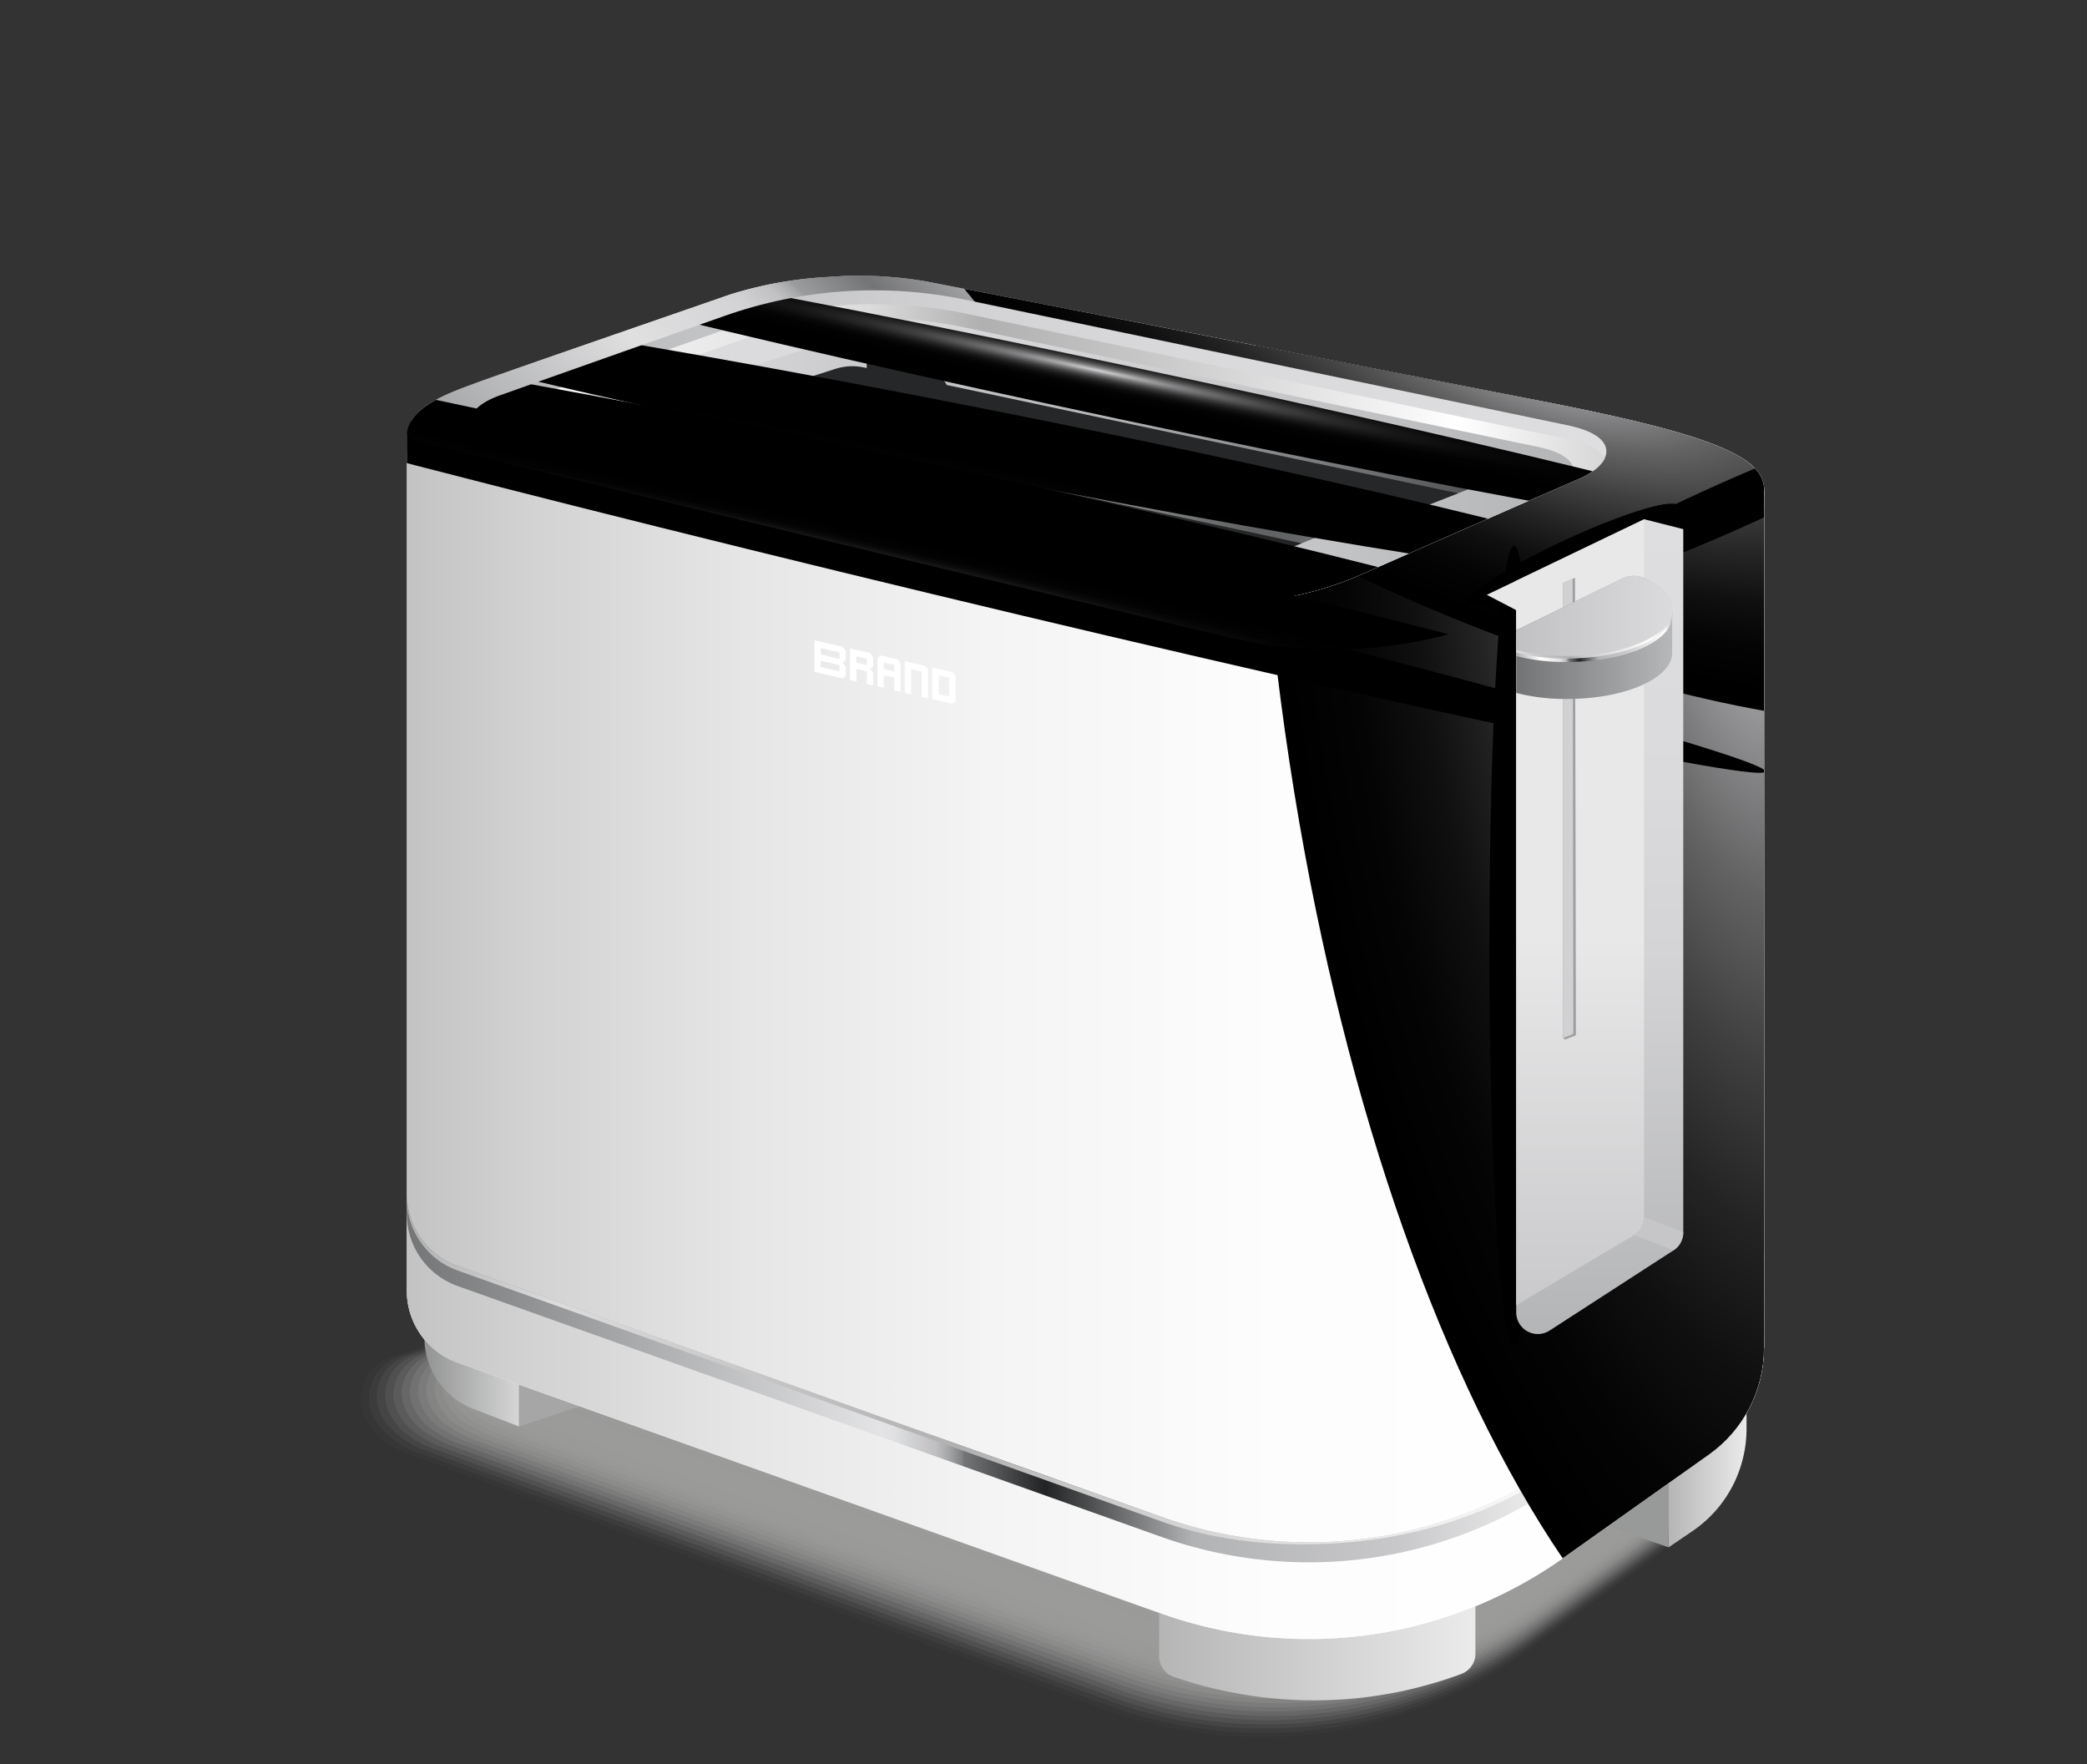<svg xmlns="http://www.w3.org/2000/svg" xmlns:xlink="http://www.w3.org/1999/xlink" viewBox="0 0 458.21 387.32"><rect x="0" y="0" width="458.21" height="387.32" fill="#333333" stroke="none"/><defs><style>.cls-1{fill:none;}.cls-2{fill:#e5e5e7;}.cls-3{isolation:isolate;}.cls-4{mix-blend-mode:multiply;}.cls-10,.cls-11,.cls-12,.cls-13,.cls-14,.cls-15,.cls-16,.cls-17,.cls-18,.cls-19,.cls-20,.cls-21,.cls-22,.cls-23,.cls-24,.cls-25,.cls-26,.cls-27,.cls-28,.cls-29,.cls-5,.cls-6,.cls-7,.cls-8,.cls-9{fill:#9b9b9a;}.cls-5{opacity:0;}.cls-6{opacity:0.03;}.cls-7{opacity:0.06;}.cls-8{opacity:0.1;}.cls-9{opacity:0.13;}.cls-10{opacity:0.16;}.cls-11{opacity:0.19;}.cls-12{opacity:0.22;}.cls-13{opacity:0.25;}.cls-14{opacity:0.29;}.cls-15{opacity:0.32;}.cls-16{opacity:0.35;}.cls-17{opacity:0.38;}.cls-18{opacity:0.41;}.cls-19{opacity:0.44;}.cls-20{opacity:0.48;}.cls-21{opacity:0.51;}.cls-22{opacity:0.54;}.cls-23{opacity:0.57;}.cls-24{opacity:0.6;}.cls-25{opacity:0.63;}.cls-26{opacity:0.67;}.cls-27{opacity:0.7;}.cls-28{opacity:0.73;}.cls-29{opacity:0.76;}.cls-30{fill:url(#_ÂÁ_Ï_ÌÌ_È_ËÂÌÚ_152);}.cls-31{fill:url(#_ÂÁ_Ï_ÌÌ_È_ËÂÌÚ_152-2);}.cls-32{fill:#989999;}.cls-33{fill:url(#_ÂÁ_Ï_ÌÌ_È_ËÂÌÚ_670);}.cls-34{fill:#a6a6a7;}.cls-35{fill:url(#_ÂÁ_Ï_ÌÌ_È_ËÂÌÚ_52);}.cls-36{fill:url(#_ÂÁ_Ï_ÌÌ_È_ËÂÌÚ_52-2);}.cls-37{fill:url(#_ÂÁ_Ï_ÌÌ_È_ËÂÌÚ_97);}.cls-38{fill:#fff;}.cls-39{fill:url(#_ÂÁ_Ï_ÌÌ_È_ËÂÌÚ_49);}.cls-40{fill:url(#_ÂÁ_Ï_ÌÌ_È_ËÂÌÚ_13);}.cls-41{fill:url(#_ÂÁ_Ï_ÌÌ_È_ËÂÌÚ_42);}.cls-42,.cls-45,.cls-50,.cls-74,.cls-75,.cls-76,.cls-78{mix-blend-mode:screen;}.cls-42{fill:url(#_ÂÁ_Ï_ÌÌ_È_ËÂÌÚ_42-2);}.cls-43{opacity:0.5;fill:url(#_ÂÁ_Ï_ÌÌ_È_ËÂÌÚ_47);}.cls-44{clip-path:url(#clip-path);}.cls-46{fill:url(#_ÂÁ_Ï_ÌÌ_È_ËÂÌÚ_4);}.cls-47{fill:url(#_ÂÁ_Ï_ÌÌ_È_ËÂÌÚ_4-2);}.cls-48{fill:url(#_ÂÁ_Ï_ÌÌ_È_ËÂÌÚ_4-3);}.cls-49{fill:url(#_ÂÁ_Ï_ÌÌ_È_ËÂÌÚ_31);}.cls-50{fill:url(#_ÂÁ_Ï_ÌÌ_È_ËÂÌÚ_4-4);}.cls-51{fill:url(#_ÂÁ_Ï_ÌÌ_È_ËÂÌÚ_4-5);}.cls-52{clip-path:url(#clip-path-2);}.cls-53{fill:url(#_ÂÁ_Ï_ÌÌ_È_ËÂÌÚ_39);}.cls-54{fill:#c6c6c8;}.cls-55{fill:url(#_ÂÁ_Ï_ÌÌ_È_ËÂÌÚ_46);}.cls-56{clip-path:url(#clip-path-3);}.cls-57{fill:#9e9fa0;}.cls-58{fill:#d1d1d3;}.cls-59{fill:url(#_ÂÁ_Ï_ÌÌ_È_ËÂÌÚ_43);}.cls-60{fill:url(#_ÂÁ_Ï_ÌÌ_È_ËÂÌÚ_42-3);}.cls-61{fill:url(#_ÂÁ_Ï_ÌÌ_È_ËÂÌÚ_13-2);}.cls-62{fill:url(#_ÂÁ_Ï_ÌÌ_È_ËÂÌÚ_40);}.cls-63{clip-path:url(#clip-path-4);}.cls-64{fill:url(#_ÂÁ_Ï_ÌÌ_È_ËÂÌÚ_39-2);}.cls-65{fill:url(#_ÂÁ_Ï_ÌÌ_È_ËÂÌÚ_146);}.cls-66{fill:url(#_ÂÁ_Ï_ÌÌ_È_ËÂÌÚ_37);}.cls-67{clip-path:url(#clip-path-5);}.cls-68{fill:url(#_ÂÁ_Ï_ÌÌ_È_ËÂÌÚ_36);}.cls-69{fill:#262728;}.cls-70{opacity:0.83;}.cls-71{clip-path:url(#clip-path-6);}.cls-72{fill:url(#_ÂÁ_Ï_ÌÌ_È_ËÂÌÚ_35);}.cls-73{fill:url(#_ÂÁ_Ï_ÌÌ_È_ËÂÌÚ_32);}.cls-74{fill:url(#_ÂÁ_Ï_ÌÌ_È_ËÂÌÚ_31-2);}.cls-75{fill:url(#_ÂÁ_Ï_ÌÌ_È_ËÂÌÚ_31-3);}.cls-76{fill:url(#_ÂÁ_Ï_ÌÌ_È_ËÂÌÚ_31-4);}.cls-77{clip-path:url(#clip-path-8);}.cls-78{fill:url(#_ÂÁ_Ï_ÌÌ_È_ËÂÌÚ_31-5);}.cls-79{clip-path:url(#clip-path-9);}.cls-80{fill:url(#_ÂÁ_Ï_ÌÌ_È_ËÂÌÚ_124);}.cls-81{clip-path:url(#clip-path-10);}</style><linearGradient id="_&#xC2;&#xC1;_&#xCF;_&#xCC;&#xCC;_&#xC8;_&#xCB;&#xC2;&#xCC;&#xDA;_152" x1="254.49" y1="319.21" x2="323.96" y2="319.21" gradientUnits="userSpaceOnUse"><stop offset="0" stop-color="#b5b5b5"></stop><stop offset="0.98" stop-color="#eaeaea"></stop></linearGradient><linearGradient id="_&#xC2;&#xC1;_&#xCF;_&#xCC;&#xCC;_&#xC8;_&#xCB;&#xC2;&#xCC;&#xDA;_152-2" x1="366.34" y1="302.42" x2="383.46" y2="302.42" xlink:href="#_&#xC2;&#xC1;_&#xCF;_&#xCC;&#xCC;_&#xC8;_&#xCB;&#xC2;&#xCC;&#xDA;_152"></linearGradient><linearGradient id="_&#xC2;&#xC1;_&#xCF;_&#xCC;&#xCC;_&#xC8;_&#xCB;&#xC2;&#xCC;&#xDA;_670" x1="93.18" y1="277.73" x2="113.94" y2="277.73" gradientUnits="userSpaceOnUse"><stop offset="0" stop-color="#929393"></stop><stop offset="1" stop-color="#d6d6d6"></stop></linearGradient><linearGradient id="_&#xC2;&#xC1;_&#xCF;_&#xCC;&#xCC;_&#xC8;_&#xCB;&#xC2;&#xCC;&#xDA;_52" x1="89.32" y1="227.45" x2="387.32" y2="227.45" gradientUnits="userSpaceOnUse"><stop offset="0" stop-color="#c9c9cb"></stop><stop offset="0.04" stop-color="#d2d2d4"></stop><stop offset="0.07" stop-color="#f1f1f2"></stop><stop offset="0.09" stop-color="#e2e2e4"></stop><stop offset="0.09" stop-color="#ebebec"></stop><stop offset="0.14" stop-color="#e7e7e8"></stop><stop offset="0.38" stop-color="#d7d7d9"></stop><stop offset="0.56" stop-color="#d1d1d3"></stop><stop offset="0.62" stop-color="#e6e6e7"></stop><stop offset="0.62" stop-color="#e8e8e9"></stop><stop offset="0.65" stop-color="#e2e2e4"></stop><stop offset="0.69" stop-color="#ececee"></stop><stop offset="0.74" stop-color="#f3f3f4"></stop><stop offset="0.74" stop-color="#f0f0f2"></stop><stop offset="0.78" stop-color="#e0e0e2"></stop><stop offset="0.8" stop-color="#dadadc"></stop><stop offset="0.81" stop-color="#dedee0"></stop><stop offset="0.83" stop-color="#eaeaec"></stop><stop offset="0.85" stop-color="#f1f1f2"></stop><stop offset="0.93" stop-color="#f3f3f4"></stop><stop offset="0.98" stop-color="#f1f1f2"></stop><stop offset="0.98" stop-color="#e1e1e3"></stop><stop offset="0.99" stop-color="#d6d6d7"></stop><stop offset="0.99" stop-color="#cfcfd1"></stop><stop offset="1" stop-color="#cdcdcf"></stop></linearGradient><linearGradient id="_&#xC2;&#xC1;_&#xCF;_&#xCC;&#xCC;_&#xC8;_&#xCB;&#xC2;&#xCC;&#xDA;_52-2" x1="89.32" y1="310.99" x2="387.32" y2="310.99" xlink:href="#_&#xC2;&#xC1;_&#xCF;_&#xCC;&#xCC;_&#xC8;_&#xCB;&#xC2;&#xCC;&#xDA;_52"></linearGradient><linearGradient id="_&#xC2;&#xC1;_&#xCF;_&#xCC;&#xCC;_&#xC8;_&#xCB;&#xC2;&#xCC;&#xDA;_97" x1="89.32" y1="227.45" x2="387.32" y2="227.45" gradientUnits="userSpaceOnUse"><stop offset="0" stop-color="#c2c3c2"></stop><stop offset="0.09" stop-color="#d2d2d2"></stop><stop offset="0.25" stop-color="#e6e6e6"></stop><stop offset="0.43" stop-color="#f4f4f4"></stop><stop offset="0.64" stop-color="#fcfdfc"></stop><stop offset="1" stop-color="#fff"></stop></linearGradient><linearGradient id="_&#xC2;&#xC1;_&#xCF;_&#xCC;&#xCC;_&#xC8;_&#xCB;&#xC2;&#xCC;&#xDA;_49" x1="89.32" y1="302.58" x2="387.32" y2="302.58" gradientUnits="userSpaceOnUse"><stop offset="0" stop-color="#737577"></stop><stop offset="0.35" stop-color="#e4e4e6"></stop><stop offset="0.36" stop-color="#e0e0e2"></stop><stop offset="0.37" stop-color="#d3d4d6"></stop><stop offset="0.39" stop-color="#bfbfc1"></stop><stop offset="0.4" stop-color="#a1a3a5"></stop><stop offset="0.41" stop-color="#7c7e80"></stop><stop offset="0.41" stop-color="#737577"></stop><stop offset="0.47" stop-color="#222324"></stop><stop offset="0.58" stop-color="#b2b3b4"></stop><stop offset="0.73" stop-color="#c8c8ca"></stop><stop offset="0.89" stop-color="#fff"></stop><stop offset="0.91" stop-color="#fbfbfb"></stop><stop offset="0.93" stop-color="#eee"></stop><stop offset="0.95" stop-color="#d9d9da"></stop><stop offset="0.97" stop-color="#bbbcbd"></stop><stop offset="0.97" stop-color="#b6b7b8"></stop></linearGradient><linearGradient id="_&#xC2;&#xC1;_&#xCF;_&#xCC;&#xCC;_&#xC8;_&#xCB;&#xC2;&#xCC;&#xDA;_13" x1="89.32" y1="300.6" x2="387.32" y2="300.6" gradientUnits="userSpaceOnUse"><stop offset="0" stop-color="#b0b0b0"></stop><stop offset="0.11" stop-color="#dcdcdc"></stop><stop offset="0.41" stop-color="#b0b0b0"></stop><stop offset="0.49" stop-color="#c8c8c8"></stop><stop offset="0.87" stop-color="#fff"></stop><stop offset="1" stop-color="#d6d6d6"></stop></linearGradient><linearGradient id="_&#xC2;&#xC1;_&#xCF;_&#xCC;&#xCC;_&#xC8;_&#xCB;&#xC2;&#xCC;&#xDA;_42" x1="89.32" y1="103.71" x2="387.32" y2="103.71" gradientUnits="userSpaceOnUse"><stop offset="0" stop-color="#737577"></stop><stop offset="0.25" stop-color="#fff"></stop><stop offset="0.35" stop-color="#e4e4e6"></stop><stop offset="0.36" stop-color="#e0e0e2"></stop><stop offset="0.37" stop-color="#d3d4d6"></stop><stop offset="0.39" stop-color="#bfbfc1"></stop><stop offset="0.4" stop-color="#a1a3a5"></stop><stop offset="0.41" stop-color="#7c7e80"></stop><stop offset="0.41" stop-color="#737577"></stop><stop offset="0.47" stop-color="#222324"></stop><stop offset="0.58" stop-color="#b2b3b4"></stop><stop offset="0.73" stop-color="#c8c8ca"></stop><stop offset="0.95" stop-color="#fff"></stop><stop offset="0.96" stop-color="#fbfbfb"></stop><stop offset="0.97" stop-color="#eee"></stop><stop offset="0.98" stop-color="#d9d9da"></stop><stop offset="1" stop-color="#bbbcbd"></stop><stop offset="1" stop-color="#b6b7b8"></stop></linearGradient><linearGradient id="_&#xC2;&#xC1;_&#xCF;_&#xCC;&#xCC;_&#xC8;_&#xCB;&#xC2;&#xCC;&#xDA;_42-2" x1="166.02" y1="173.17" x2="310.83" y2="28.36" xlink:href="#_&#xC2;&#xC1;_&#xCF;_&#xCC;&#xCC;_&#xC8;_&#xCB;&#xC2;&#xCC;&#xDA;_42"></linearGradient><linearGradient id="_&#xC2;&#xC1;_&#xCF;_&#xCC;&#xCC;_&#xC8;_&#xCB;&#xC2;&#xCC;&#xDA;_47" x1="166.33" y1="172.25" x2="310.53" y2="28.06" gradientUnits="userSpaceOnUse"><stop offset="0" stop-color="#bebec0"></stop><stop offset="1" stop-color="#cfcfd1"></stop></linearGradient><clipPath id="clip-path"><path class="cls-1" d="M338,88C301.67,80.92,223.23,65.61,203,61.73a87.44,87.44,0,0,0-21.31-.91A86.92,86.92,0,0,0,160.2,64.7c-11.49,4-49.26,17-55.4,19.28-5.08,1.9-14.78,5-15.48,11.07l0,0h0V283.39a16.75,16.75,0,0,0,11.13,15.77l154.47,55.07a96.53,96.53,0,0,0,88.26-12.17l32-22.7a28.74,28.74,0,0,0,12.11-23.42V107.53C387.32,100.29,375.74,95.33,338,88Z"></path></clipPath><radialGradient id="_&#xC2;&#xC1;_&#xCF;_&#xCC;&#xCC;_&#xC8;_&#xCB;&#xC2;&#xCC;&#xDA;_4" cx="1394.78" cy="1599.92" r="61.14" gradientTransform="matrix(0.52, 4.33, -1.7, 0.42, 2379.85, -6597.05)" gradientUnits="userSpaceOnUse"><stop offset="0" stop-color="#d3d3d5"></stop><stop offset="0.04" stop-color="#c2c2c4"></stop><stop offset="0.18" stop-color="#8f8f91"></stop><stop offset="0.31" stop-color="#636364"></stop><stop offset="0.45" stop-color="#404040"></stop><stop offset="0.59" stop-color="#242424"></stop><stop offset="0.72" stop-color="#101010"></stop><stop offset="0.86" stop-color="#040404"></stop><stop offset="1"></stop></radialGradient><radialGradient id="_&#xC2;&#xC1;_&#xCF;_&#xCC;&#xCC;_&#xC8;_&#xCB;&#xC2;&#xCC;&#xDA;_4-2" cx="916.31" cy="565.67" r="61.14" gradientTransform="matrix(2.32, 0.9, -0.25, 0.97, -1648.68, -1299.16)" xlink:href="#_&#xC2;&#xC1;_&#xCF;_&#xCC;&#xCC;_&#xC8;_&#xCB;&#xC2;&#xCC;&#xDA;_4"></radialGradient><radialGradient id="_&#xC2;&#xC1;_&#xCF;_&#xCC;&#xCC;_&#xC8;_&#xCB;&#xC2;&#xCC;&#xDA;_4-3" cx="973.29" cy="-3266.2" r="61.15" gradientTransform="matrix(3.23, 0.79, -0.1, 0.07, -3262.92, -427.82)" xlink:href="#_&#xC2;&#xC1;_&#xCF;_&#xCC;&#xCC;_&#xC8;_&#xCB;&#xC2;&#xCC;&#xDA;_4"></radialGradient><radialGradient id="_&#xC2;&#xC1;_&#xCF;_&#xCC;&#xCC;_&#xC8;_&#xCB;&#xC2;&#xCC;&#xDA;_31" cx="106.26" cy="-15327.67" r="61.14" gradientTransform="matrix(0.7, -0.31, 0.04, 0.08, 852.42, 1375.1)" gradientUnits="userSpaceOnUse"><stop offset="0" stop-color="#d3d3d5"></stop><stop offset="0" stop-color="#d0d0d2"></stop><stop offset="0.06" stop-color="#a5a5a6"></stop><stop offset="0.12" stop-color="#7e7e80"></stop><stop offset="0.19" stop-color="#5c5c5d"></stop><stop offset="0.26" stop-color="#3f3f40"></stop><stop offset="0.34" stop-color="#282828"></stop><stop offset="0.43" stop-color="#161616"></stop><stop offset="0.54" stop-color="#090909"></stop><stop offset="0.68" stop-color="#020202"></stop><stop offset="1"></stop></radialGradient><radialGradient id="_&#xC2;&#xC1;_&#xCF;_&#xCC;&#xCC;_&#xC8;_&#xCB;&#xC2;&#xCC;&#xDA;_4-4" cx="-90824.24" cy="-1548.82" r="298.02" gradientTransform="translate(1976.28 663.74) scale(0.02 0.29)" xlink:href="#_&#xC2;&#xC1;_&#xCF;_&#xCC;&#xCC;_&#xC8;_&#xCB;&#xC2;&#xCC;&#xDA;_4"></radialGradient><radialGradient id="_&#xC2;&#xC1;_&#xCF;_&#xCC;&#xCC;_&#xC8;_&#xCB;&#xC2;&#xCC;&#xDA;_4-5" cx="-1222.88" cy="-23406.02" r="61.16" gradientTransform="matrix(0.38, -0.17, 0.02, 0.05, 1390.75, 1167.12)" xlink:href="#_&#xC2;&#xC1;_&#xCF;_&#xCC;&#xCC;_&#xC8;_&#xCB;&#xC2;&#xCC;&#xDA;_4"></radialGradient><clipPath id="clip-path-2"><path class="cls-1" d="M326.43,130.59l6.46,3.36V288.12a4.75,4.75,0,0,0,7.33,4l27.19-17.6a4.73,4.73,0,0,0,2.16-4V116.17L361,114Z"></path></clipPath><linearGradient id="_&#xC2;&#xC1;_&#xCF;_&#xCC;&#xCC;_&#xC8;_&#xCB;&#xC2;&#xCC;&#xDA;_39" x1="351.2" y1="292.87" x2="351.2" y2="114.01" gradientUnits="userSpaceOnUse"><stop offset="0" stop-color="#b4b5b6"></stop><stop offset="0.47" stop-color="#d4d4d6"></stop><stop offset="0.67" stop-color="#dadadc"></stop><stop offset="1" stop-color="#dedee0"></stop></linearGradient><linearGradient id="_&#xC2;&#xC1;_&#xCF;_&#xCC;&#xCC;_&#xC8;_&#xCB;&#xC2;&#xCC;&#xDA;_46" x1="343.69" y1="287.94" x2="343.69" y2="114.01" gradientUnits="userSpaceOnUse"><stop offset="0" stop-color="#c9c9cb"></stop><stop offset="0.47" stop-color="#e8e8e9"></stop></linearGradient><clipPath id="clip-path-3"><path class="cls-1" d="M345.63,227.45l-1.78.69a.51.51,0,0,1-.68-.48V128l2.63-1.14L346,227a.52.52,0,0,1-.33.48Z"></path></clipPath><linearGradient id="_&#xC2;&#xC1;_&#xCF;_&#xCC;&#xCC;_&#xC8;_&#xCB;&#xC2;&#xCC;&#xDA;_43" x1="328.7" y1="139.94" x2="367.2" y2="139.94" gradientUnits="userSpaceOnUse"><stop offset="0" stop-color="#696b6c"></stop><stop offset="0.99" stop-color="#b6b7b8"></stop></linearGradient><linearGradient id="_&#xC2;&#xC1;_&#xCF;_&#xCC;&#xCC;_&#xC8;_&#xCB;&#xC2;&#xCC;&#xDA;_42-3" x1="328.7" y1="136.55" x2="367.2" y2="136.55" xlink:href="#_&#xC2;&#xC1;_&#xCF;_&#xCC;&#xCC;_&#xC8;_&#xCB;&#xC2;&#xCC;&#xDA;_42"></linearGradient><linearGradient id="_&#xC2;&#xC1;_&#xCF;_&#xCC;&#xCC;_&#xC8;_&#xCB;&#xC2;&#xCC;&#xDA;_13-2" x1="328.7" y1="135.78" x2="367.2" y2="135.78" xlink:href="#_&#xC2;&#xC1;_&#xCF;_&#xCC;&#xCC;_&#xC8;_&#xCB;&#xC2;&#xCC;&#xDA;_13"></linearGradient><linearGradient id="_&#xC2;&#xC1;_&#xCF;_&#xCC;&#xCC;_&#xC8;_&#xCB;&#xC2;&#xCC;&#xDA;_40" x1="328.7" y1="135.24" x2="367.2" y2="135.24" gradientUnits="userSpaceOnUse"><stop offset="0" stop-color="#bebec0"></stop><stop offset="1" stop-color="#dbdbdd"></stop></linearGradient><clipPath id="clip-path-4"><path class="cls-1" d="M212,65.81a98.57,98.57,0,0,0-53,3.58S117.53,84,109.59,86.86c-8.24,3-8.58,8.23.57,10.18s144.3,33.65,144.3,33.65a72.52,72.52,0,0,0,44.34-4.54s39.66-17.49,47.79-21c4.17-1.81,6.4-4.23,6.07-6.49s-3-4.15-8.55-5.31Z"></path></clipPath><linearGradient id="_&#xC2;&#xC1;_&#xCF;_&#xCC;&#xCC;_&#xC8;_&#xCB;&#xC2;&#xCC;&#xDA;_39-2" x1="103.35" y1="98.01" x2="352.7" y2="98.01" xlink:href="#_&#xC2;&#xC1;_&#xCF;_&#xCC;&#xCC;_&#xC8;_&#xCB;&#xC2;&#xCC;&#xDA;_39"></linearGradient><linearGradient id="_&#xC2;&#xC1;_&#xCF;_&#xCC;&#xCC;_&#xC8;_&#xCB;&#xC2;&#xCC;&#xDA;_146" x1="103.35" y1="101.04" x2="352.7" y2="101.04" gradientUnits="userSpaceOnUse"><stop offset="0" stop-color="#fff"></stop><stop offset="0.35" stop-color="#dcdcdc"></stop><stop offset="0.45" stop-color="#b0b0b0"></stop><stop offset="0.6" stop-color="#c8c8c8"></stop><stop offset="0.87" stop-color="#fff"></stop><stop offset="1" stop-color="#d6d6d6"></stop></linearGradient><linearGradient id="_&#xC2;&#xC1;_&#xCF;_&#xCC;&#xCC;_&#xC8;_&#xCB;&#xC2;&#xCC;&#xDA;_37" x1="107.98" y1="102.57" x2="345.59" y2="102.57" gradientUnits="userSpaceOnUse"><stop offset="0" stop-color="#dedee0"></stop><stop offset="0.33" stop-color="#dadadc"></stop><stop offset="0.53" stop-color="#d4d4d6"></stop><stop offset="1" stop-color="#b4b5b6"></stop></linearGradient><clipPath id="clip-path-5"><path class="cls-1" d="M302.48,112.46,233.19,97.17,165.77,82.3a1,1,0,0,1-.81-1,1.24,1.24,0,0,1,.89-1.12l8.86-2.85,8.9-2.87a12.93,12.93,0,0,1,3.17-.59,12.3,12.3,0,0,1,3.15.23l67.62,14.27L327.07,103a1.21,1.21,0,0,1,1,1.2,1.54,1.54,0,0,1-1,1.38l-7.68,3-7.64,3a16.17,16.17,0,0,1-4.64,1.1A15.13,15.13,0,0,1,302.48,112.46Z"></path></clipPath><linearGradient id="_&#xC2;&#xC1;_&#xCF;_&#xCC;&#xCC;_&#xC8;_&#xCB;&#xC2;&#xCC;&#xDA;_36" x1="164.96" y1="93.31" x2="328.08" y2="93.31" gradientUnits="userSpaceOnUse"><stop offset="0" stop-color="#d4d4d6"></stop><stop offset="0.48" stop-color="#b4b5b6"></stop><stop offset="1" stop-color="#4b4d4e"></stop></linearGradient><clipPath id="clip-path-6"><path class="cls-2" d="M268.53,123.32,200.35,108,134,93.15a1,1,0,0,1-.8-1,1.19,1.19,0,0,1,.86-1.11l8.7-2.8,8.74-2.81a13,13,0,0,1,3.12-.58,12.29,12.29,0,0,1,3.09.24l66.54,14.29L292.64,114a1.18,1.18,0,0,1,1,1.18,1.49,1.49,0,0,1-1,1.37l-7.53,3-7.5,3a16.2,16.2,0,0,1-4.55,1.07A14.92,14.92,0,0,1,268.53,123.32Z"></path></clipPath><linearGradient id="_&#xC2;&#xC1;_&#xCF;_&#xCC;&#xCC;_&#xC8;_&#xCB;&#xC2;&#xCC;&#xDA;_35" x1="133.2" y1="104.24" x2="293.64" y2="104.24" gradientUnits="userSpaceOnUse"><stop offset="0" stop-color="#d4d4d6"></stop><stop offset="0.48" stop-color="#b4b5b6"></stop><stop offset="0.88" stop-color="#4b4d4e"></stop><stop offset="0.93" stop-color="#4d4f50"></stop><stop offset="0.95" stop-color="#545657"></stop><stop offset="0.97" stop-color="#5f6162"></stop><stop offset="0.98" stop-color="#707273"></stop><stop offset="0.99" stop-color="#868889"></stop><stop offset="1" stop-color="#a1a2a3"></stop><stop offset="1" stop-color="#b4b5b6"></stop></linearGradient><linearGradient id="_&#xC2;&#xC1;_&#xCF;_&#xCC;&#xCC;_&#xC8;_&#xCB;&#xC2;&#xCC;&#xDA;_32" x1="132.91" y1="109.64" x2="293.24" y2="109.64" gradientUnits="userSpaceOnUse"><stop offset="0" stop-color="#606162"></stop><stop offset="0.01" stop-color="#5f6061"></stop><stop offset="0.32" stop-color="#363737"></stop><stop offset="0.59" stop-color="#181919"></stop><stop offset="0.83" stop-color="#060707"></stop><stop offset="1"></stop></linearGradient><radialGradient id="_&#xC2;&#xC1;_&#xCF;_&#xCC;&#xCC;_&#xC8;_&#xCB;&#xC2;&#xCC;&#xDA;_31-2" cx="588.81" cy="-6271.15" r="116.79" gradientTransform="matrix(1.33, 0.26, -0.01, 0.06, -644.44, 329.26)" xlink:href="#_&#xC2;&#xC1;_&#xCF;_&#xCC;&#xCC;_&#xC8;_&#xCB;&#xC2;&#xCC;&#xDA;_31"></radialGradient><radialGradient id="_&#xC2;&#xC1;_&#xCF;_&#xCC;&#xCC;_&#xC8;_&#xCB;&#xC2;&#xCC;&#xDA;_31-3" cx="576.92" cy="-5587.19" r="116.8" gradientTransform="matrix(1.32, 0.28, -0.01, 0.06, -635.14, 289.48)" xlink:href="#_&#xC2;&#xC1;_&#xCF;_&#xCC;&#xCC;_&#xC8;_&#xCB;&#xC2;&#xCC;&#xDA;_31"></radialGradient><radialGradient id="_&#xC2;&#xC1;_&#xCF;_&#xCC;&#xCC;_&#xC8;_&#xCB;&#xC2;&#xCC;&#xDA;_31-4" cx="606.39" cy="-7846.75" r="116.78" gradientTransform="matrix(1.32, 0.28, -0.01, 0.05, -637.88, 303.88)" xlink:href="#_&#xC2;&#xC1;_&#xCF;_&#xCC;&#xCC;_&#xC8;_&#xCB;&#xC2;&#xCC;&#xDA;_31"></radialGradient><clipPath id="clip-path-8"><path class="cls-1" d="M160.2,64.7c-11.49,4-49.26,17-55.4,19.28-5.08,1.9-14.78,5-15.48,11.07A4.22,4.22,0,0,0,92,97c46.29,11.32,116.56,28.24,177.57,42.88a98.5,98.5,0,0,0,66.13-7.22l51.62-25.14c0-7.24-11.58-12.2-49.35-19.55C301.67,80.92,223.23,65.61,203,61.73a87.44,87.44,0,0,0-21.31-.91A86.92,86.92,0,0,0,160.2,64.7Z"></path></clipPath><radialGradient id="_&#xC2;&#xC1;_&#xCF;_&#xCC;&#xCC;_&#xC8;_&#xCB;&#xC2;&#xCC;&#xDA;_31-5" cx="956.13" cy="-5060.68" r="116.82" gradientTransform="matrix(1.83, 0.41, -0.01, 0.06, -1640.09, 28.49)" xlink:href="#_&#xC2;&#xC1;_&#xCF;_&#xCC;&#xCC;_&#xC8;_&#xCB;&#xC2;&#xCC;&#xDA;_31"></radialGradient><clipPath id="clip-path-9"><path class="cls-1" d="M194.1,562.08a1.34,1.34,0,0,0-1.3,1C165.31,679.81,150.19,836.22,150.55,843c.57,10.71,47.56,19.34,104.74,19.34S359.46,853.69,360,843c.37-6.76-14.76-163.17-42.25-279.87a1.34,1.34,0,0,0-1.3-1Z"></path></clipPath><radialGradient id="_&#xC2;&#xC1;_&#xCF;_&#xCC;&#xCC;_&#xC8;_&#xCB;&#xC2;&#xCC;&#xDA;_124" cx="4612.07" cy="2311.82" r="92.03" gradientTransform="matrix(-0.53, 0.09, -0.42, -2.39, 3688.5, 5675.66)" gradientUnits="userSpaceOnUse"><stop offset="0.01" stop-color="#cecece"></stop><stop offset="0.14" stop-color="#a6a6a6"></stop><stop offset="0.17" stop-color="#8c8c8c"></stop><stop offset="0.21" stop-color="#6b6b6b"></stop><stop offset="0.25" stop-color="#4f4f4f"></stop><stop offset="0.3" stop-color="#3a3a3a"></stop><stop offset="0.35" stop-color="#2b2b2b"></stop><stop offset="0.41" stop-color="#222"></stop><stop offset="0.5" stop-color="#1f1f1f"></stop><stop offset="0.72" stop-color="#151515"></stop><stop offset="1"></stop></radialGradient><clipPath id="clip-path-10"><path class="cls-1" d="M284.35,552.64H197.19a2.22,2.22,0,0,0-.69.11,2,2,0,0,0-1.34,1.45c-.28,1.07-.56,2.16-.84,3.24s-.55,2.18-.83,3.27a.37.37,0,0,0,.06.29.35.35,0,0,0,.27.13H316.76A.34.34,0,0,0,317,561a.37.37,0,0,0,.06-.29c-.28-1.09-.55-2.18-.83-3.27l-.84-3.24a2,2,0,0,0-.28-.64,2.08,2.08,0,0,0-1.06-.81,2.2,2.2,0,0,0-.68-.11Z"></path></clipPath></defs><title>Imatges</title><g class="cls-3"><g id="Capa_1" data-name="Capa 1"><g class="cls-4"><path class="cls-5" d="M97.38,293.34l-12.85,4.5a10.48,10.48,0,0,0-7.2,8.88A9.71,9.71,0,0,0,79,312.91L79,313a17.29,17.29,0,0,0,8.46,6.49l155.31,57.05a100.05,100.05,0,0,0,91.43-12.6l27.41-20.08a29.75,29.75,0,0,0,12.54-24.27v-22L126,289A78.07,78.07,0,0,0,97.38,293.34Z"></path><path class="cls-6" d="M86.21,297.77a10.24,10.24,0,0,0-7.07,8.82,10.07,10.07,0,0,0,1.74,6.11l.06.08a17.5,17.5,0,0,0,8.44,6.34l153.94,56.49A99.94,99.94,0,0,0,334.62,363L362,343l.41-.3a29.71,29.71,0,0,0,12.14-23.94v-22L140.7,289.23c-.17,0-13.09-.4-13.26-.39-7.07.41-14.15.55-21,2.24-2.41.59-5.07,1.38-7.42,2.21Z"></path><path class="cls-7" d="M87.88,297.69A10,10,0,0,0,81,306.47a9.92,9.92,0,0,0,1.83,6l.06.08a17.9,17.9,0,0,0,8.42,6.19l152.56,55.93A99.71,99.71,0,0,0,335,362.11l27.43-20c.13-.08.29-.2.41-.29A29.63,29.63,0,0,0,375,317.86V295.93L142.12,289c-.33,0-12.87-.36-13.2-.34-7,.44-14.08.66-20.91,2.34-2.31.57-5.14,1.42-7.39,2.21Z"></path><path class="cls-8" d="M89.55,297.61a9.31,9.31,0,0,0-4.87,14.65l.06.08a18.48,18.48,0,0,0,8.4,6l151.19,55.37a99.57,99.57,0,0,0,91-12.55l27.45-20,.41-.29A29.63,29.63,0,0,0,375.35,317v-21.9l-231.82-6.27c-.49,0-12.64-.3-13.13-.27-7,.45-14,.75-20.81,2.43-2.2.55-5.2,1.46-7.35,2.21Z"></path><path class="cls-9" d="M91.23,297.54A9.11,9.11,0,0,0,86.58,312a.35.35,0,0,1,0,.08C88.3,314.57,92.09,317,95,318l149.81,54.82a99.44,99.44,0,0,0,90.9-12.53l27.47-20,.41-.29a29.59,29.59,0,0,0,12.13-23.88V294.25L145,288.62c-.66,0-12.41-.26-13.07-.21-7,.47-13.93.84-20.7,2.52-2.1.53-5.28,1.49-7.32,2.21Z"></path><path class="cls-10" d="M92.9,297.46a9.44,9.44,0,0,0-6.53,8.62,9.66,9.66,0,0,0,2.11,5.74l0,.07c1.59,2.34,5.58,4.75,8.37,5.74l148.44,54.26a99.31,99.31,0,0,0,90.76-12.51l27.49-20,.4-.29a29.52,29.52,0,0,0,12.13-23.85V293.42l-229.75-5c-.83,0-12.19-.2-13-.14-6.93.49-13.85.92-20.59,2.62-2,.49-5.34,1.52-7.28,2.2Z"></path><path class="cls-11" d="M94.58,297.39a9.23,9.23,0,0,0-6.4,8.56,9.62,9.62,0,0,0,2.2,5.66l.05.06c1.51,2.21,5.71,4.65,8.35,5.59L245.84,371a99.26,99.26,0,0,0,90.64-12.5l27.49-20,.41-.29a29.48,29.48,0,0,0,12.13-23.83V292.58l-228.72-4.37c-1,0-12-.16-13-.09-6.89.52-13.78,1-20.48,2.72-1.89.47-5.41,1.56-7.25,2.2Z"></path><path class="cls-12" d="M96.25,297.31A9,9,0,0,0,90,305.82a9.5,9.5,0,0,0,2.29,5.57l0,.06c1.42,2.09,5.84,4.55,8.33,5.44L246.34,370a99.05,99.05,0,0,0,90.51-12.48l27.51-19.94.41-.29a29.48,29.48,0,0,0,12.13-23.81V291.75L149.2,288c-1.16,0-11.74-.11-12.89,0-6.86.54-13.71,1.11-20.38,2.81-1.77.45-5.47,1.59-7.21,2.2Z"></path><path class="cls-13" d="M97.93,297.23a8.86,8.86,0,0,0-6.13,8.47,9.42,9.42,0,0,0,2.38,5.47l0,.06c1.34,2,6,4.45,8.31,5.28l144.31,52.6a98.92,98.92,0,0,0,90.37-12.46l27.53-19.92.41-.29a29.4,29.4,0,0,0,12.12-23.79V290.91l-226.66-3.12c-1.33,0-11.52-.06-12.84,0a121.21,121.21,0,0,0-20.26,2.9c-1.67.43-5.54,1.63-7.18,2.2Z"></path><path class="cls-14" d="M99.6,297.16a8.65,8.65,0,0,0-6,8.41A9.29,9.29,0,0,0,96.09,311l0,.06c1.25,1.84,6.09,4.35,8.29,5.13l142.93,52a98.76,98.76,0,0,0,90.24-12.45l27.55-19.89.4-.29a29.37,29.37,0,0,0,12.13-23.76V290.08L152,287.59c-1.5.05-11.3,0-12.78.11a122.43,122.43,0,0,0-20.16,3c-1.56.4-5.6,1.67-7.13,2.2Z"></path><path class="cls-15" d="M101.28,297.08a8.47,8.47,0,0,0-5.86,8.36,9.25,9.25,0,0,0,2.57,5.3l0,.05c1.17,1.72,6.22,4.25,8.27,5l141.56,51.48A98.65,98.65,0,0,0,338,354.82L365.52,335l.41-.29a29.37,29.37,0,0,0,12.13-23.74V289.24l-224.61-1.86c-1.66.06-11.06,0-12.71.17a123.29,123.29,0,0,0-20.05,3.09c-1.46.38-5.67,1.7-7.1,2.21Z"></path><path class="cls-16" d="M103,297a8.28,8.28,0,0,0-5.72,8.31c.14,2,1.27,3.6,2.66,5.21l0,.05c1.09,1.59,6.35,4.15,8.25,4.83l140.18,50.92a98.45,98.45,0,0,0,90-12.41l27.57-19.85.41-.29a29.29,29.29,0,0,0,12.12-23.72V288.4l-223.57-1.22c-1.82.06-10.84.06-12.66.23a124.51,124.51,0,0,0-19.94,3.18c-1.35.36-5.73,1.74-7.06,2.21Z"></path><path class="cls-17" d="M104.63,296.93A8.08,8.08,0,0,0,99,305.18a7.23,7.23,0,0,0,2.75,5.12l0,.05c1,1.47,6.47,4,8.23,4.67l138.81,50.37A98.31,98.31,0,0,0,338.71,353l27.59-19.83.41-.29a29.22,29.22,0,0,0,12.12-23.7V287.57L156.29,287c-2,.07-10.62.11-12.6.3a125.62,125.62,0,0,0-19.83,3.27c-1.25.33-5.8,1.78-7,2.21Z"></path><path class="cls-18" d="M106.3,296.85a7.91,7.91,0,0,0-5.45,8.21,7.07,7.07,0,0,0,2.84,5l0,.05c.92,1.35,6.6,3.95,8.21,4.52l137.43,49.81a98.18,98.18,0,0,0,89.71-12.37l27.61-19.81.4-.29a29.16,29.16,0,0,0,12.13-23.67V286.73l-221.52,0c-2.15.07-10.39.14-12.53.36a126.9,126.9,0,0,0-19.73,3.36c-1.14.31-5.87,1.81-7,2.21Z"></path><path class="cls-19" d="M108,296.77a7.74,7.74,0,0,0-5.32,8.16,6.9,6.9,0,0,0,2.93,4.93l0,.05c.84,1.22,6.73,3.85,8.19,4.37l136.06,49.25a98,98,0,0,0,89.57-12.35l27.63-19.79.4-.29a29.11,29.11,0,0,0,12.12-23.65V285.9l-220.48.66c-2.32.08-10.17.18-12.47.42A126.75,126.75,0,0,0,127,290.45c-1,.27-5.94,1.84-7,2.2Z"></path><path class="cls-20" d="M109.65,296.7a7.56,7.56,0,0,0-5.18,8.1,6.8,6.8,0,0,0,3,4.85l0,0c.75,1.11,6.85,3.76,8.17,4.23L250.38,362.6a97.87,97.87,0,0,0,89.45-12.33l27.63-19.77.41-.29A29.07,29.07,0,0,0,380,306.58V285.06l-219.45,1.29c-2.49.09-9.95.22-12.42.49a128.08,128.08,0,0,0-19.5,3.56c-.94.25-6,1.88-6.93,2.2Z"></path><path class="cls-21" d="M111.32,296.62a7.39,7.39,0,0,0-5,8.05,6.67,6.67,0,0,0,3.11,4.76l0,0c.67,1,7,3.66,8.15,4.07l133.3,48.14a97.71,97.71,0,0,0,89.32-12.32l27.65-19.74.41-.29a29,29,0,0,0,12.11-23.61V284.23L162,286.15c-2.65.09-9.72.25-12.35.55a128.27,128.27,0,0,0-19.4,3.65c-.83.22-6.07,1.91-6.89,2.2Z"></path><path class="cls-22" d="M113,296.55a7.22,7.22,0,0,0-4.92,8,6.59,6.59,0,0,0,3.21,4.67l0,0c.58.86,7.11,3.55,8.13,3.92l131.93,47.58a97.57,97.57,0,0,0,89.18-12.3l27.67-19.72.4-.29a29,29,0,0,0,12.12-23.58V283.39l-217.39,2.55c-2.82.1-9.5.29-12.29.62a129.36,129.36,0,0,0-19.29,3.74c-.73.2-6.14,1.95-6.86,2.2Z"></path><path class="cls-23" d="M114.67,296.47a7.06,7.06,0,0,0-4.78,7.94,6.5,6.5,0,0,0,3.3,4.58l0,0c.5.74,7.23,3.45,8.11,3.77l130.55,47a97.46,97.46,0,0,0,89.05-12.28l27.69-19.71.4-.28A29,29,0,0,0,381.15,304V282.55l-216.36,3.19c-3,.1-9.28.32-12.24.67a131,131,0,0,0-19.18,3.84c-.62.17-6.2,2-6.81,2.2Z"></path><path class="cls-24" d="M116.35,296.39a6.92,6.92,0,0,0-4.65,7.9,6.4,6.4,0,0,0,3.39,4.48l0,0c.42.61,7.36,3.35,8.09,3.61L252.4,358.88a97.34,97.34,0,0,0,88.92-12.26L369,326.93l.41-.28a28.88,28.88,0,0,0,12.11-23.54V281.72l-215.32,3.81c-3.15.11-9.06.35-12.18.74A132.51,132.51,0,0,0,135,290.2c-.52.14-6.27,2-6.78,2.2Z"></path><path class="cls-25" d="M118,296.32a6.75,6.75,0,0,0-4.51,7.84,6.28,6.28,0,0,0,3.48,4.4l0,0c.33.49,7.49,3.25,8.07,3.46L252.9,358a97.14,97.14,0,0,0,88.79-12.24L369.4,326s.38-.27.41-.28a28.88,28.88,0,0,0,12.11-23.51V280.88l-214.3,4.44c-3.31.12-8.83.39-12.11.81a134.19,134.19,0,0,0-19,4c-.42.12-6.33,2.06-6.74,2.2Z"></path><path class="cls-26" d="M119.7,296.24a6.6,6.6,0,0,0-4.38,7.79,6.21,6.21,0,0,0,3.57,4.31l0,0c.25.37,7.61,3.15,8,3.31L253.41,357a97,97,0,0,0,88.65-12.22l27.73-19.65.4-.28a28.86,28.86,0,0,0,12.12-23.49V280.05L169,285.12c-3.48.12-8.61.41-12.06.87a134.26,134.26,0,0,0-18.85,4.11c-.32.09-6.41,2.1-6.71,2.2Z"></path><path class="cls-27" d="M121.37,296.16a6.44,6.44,0,0,0-4.24,7.74,6.12,6.12,0,0,0,3.67,4.22l0,0c.17.24,7.74,3.05,8,3.16l125,44.79a96.88,96.88,0,0,0,88.52-12.2l27.75-19.63.4-.28a28.77,28.77,0,0,0,12.11-23.47v-21.3l-212.23,5.7c-3.65.13-8.39.44-12,.93a137.91,137.91,0,0,0-18.75,4.21c-.21.06-6.47,2.13-6.67,2.21Z"></path><path class="cls-28" d="M123.05,296.09a6.29,6.29,0,0,0-4.11,7.68,6.07,6.07,0,0,0,3.76,4.13l0,0c.08.12,7.87,2.95,8,3l123.66,44.24A96.72,96.72,0,0,0,342.8,343l27.77-19.6.4-.28a28.77,28.77,0,0,0,12.11-23.45V278.38l-211.21,6.33a116,116,0,0,0-11.93,1A139.38,139.38,0,0,0,141.3,290l-6.64,2.21Z"></path><path class="cls-29" d="M142.88,290,124.72,296a6.17,6.17,0,0,0-.12,11.67l130.32,46.55a96.53,96.53,0,0,0,88.26-12.17l28.18-19.86a28.74,28.74,0,0,0,12.11-23.42V277.54l-210.18,7A107.42,107.42,0,0,0,142.88,290Z"></path></g><path class="cls-30" d="M254.49,265.13V363.7a4.56,4.56,0,0,0,.79,2.56,4.78,4.78,0,0,0,2.43,1.89,94.88,94.88,0,0,0,34.14,5.09,92.58,92.58,0,0,0,29-5.74,4.84,4.84,0,0,0,1.83-1.24,4.65,4.65,0,0,0,1.25-3.17v-98Z"></path><path class="cls-31" d="M371.67,336.09a27,27,0,0,0,9.18-10.77,27.47,27.47,0,0,0,2.61-11.74V265.13H366.34v74.59Z"></path><polygon class="cls-32" points="366.34 339.72 366.34 265.13 341.98 265.13 341.98 331.12 366.34 339.72"></polygon><path class="cls-33" d="M93.18,293.73a16.62,16.62,0,0,0,2.88,9.34,16.9,16.9,0,0,0,8,6.31l9.92,3.8V242.29H93.18Z"></path><polygon class="cls-34" points="153.92 299.86 113.94 313.18 113.94 242.28 153.92 242.28 153.92 299.86"></polygon><path class="cls-35" d="M387.32,295.94V107.53l-298-12.48,0,0V283.39a16.75,16.75,0,0,0,11.13,15.77l154.47,55.07a96.53,96.53,0,0,0,88.26-12.17l32-22.7a28.74,28.74,0,0,0,12.11-23.42Z"></path><path class="cls-36" d="M375.21,298.13l-32,22.7A96.61,96.61,0,0,1,254.92,333L100.45,277.93a16.75,16.75,0,0,1-11.13-15.78v21.24a16.75,16.75,0,0,0,11.13,15.77l154.47,55.07a96.53,96.53,0,0,0,88.26-12.17l32-22.7a28.74,28.74,0,0,0,12.11-23.42V274.71a28.74,28.74,0,0,1-12.11,23.42Z"></path><g class="cls-4"><path class="cls-37" d="M387.32,295.94V107.53l-298-12.48,0,0V283.39a16.75,16.75,0,0,0,11.13,15.77l154.47,55.07a96.53,96.53,0,0,0,88.26-12.17l32-22.7a28.74,28.74,0,0,0,12.11-23.42Z"></path></g><path class="cls-38" d="M185,148.94l-6.19-1.42v-6.94L185,142l.69.86v2.08l-.69.53.69.86v2.08Zm-.69-5.71-4.11-.95v1.39l4.11,1Zm0,2.78-4.11-.95v1.39l4.11.94Z"></path><path class="cls-38" d="M190.33,150.17v-2.78l-2.31-.53v2.78l-1.39-.33v-6.93l4.4,1,.69.85v2.09l-.69.53.69.85v2.78Zm0-5.55-2.31-.54v1.39l2.31.54Z"></path><path class="cls-38" d="M196.34,151.55v-2.77l-2.31-.53V151l-1.38-.32v-6.24l.69-.54,3.68.85.71.86v6.24Zm0-5.55-2.31-.53v1.39l2.31.53Z"></path><path class="cls-38" d="M202.37,153v-5.56l-2.31-.53v5.55l-1.39-.32v-6.94l4.39,1,.7.85v6.26Z"></path><path class="cls-38" d="M209.12,154.5l-4.43-1v-6.94l4.43,1,.69.86V154Zm-.7-5.71-2.34-.54v4.16l2.34.54Z"></path><path class="cls-39" d="M384.63,286.83a28.64,28.64,0,0,1-9.42,11.3l-32,22.7A96.61,96.61,0,0,1,254.92,333L100.45,277.93a16.75,16.75,0,0,1-11.13-15.78v4.4a16.77,16.77,0,0,0,11.13,15.78l154.47,55.06a96.53,96.53,0,0,0,88.26-12.17l32-22.69a28.74,28.74,0,0,0,12.11-23.43v-4.39A28.62,28.62,0,0,1,384.63,286.83Z"></path><path class="cls-40" d="M384.63,286.83a28.64,28.64,0,0,1-9.42,11.3l-32,22.7A96.61,96.61,0,0,1,254.92,333L100.45,277.93a16.75,16.75,0,0,1-11.13-15.78v1.13a16.35,16.35,0,0,0,3,9.38,16.67,16.67,0,0,0,8.17,6.28L254.92,334c12.46,4.45,25.51,5.61,38.35,4.82,17.7-1.09,35-6.44,49.91-17l32-22.7a28.64,28.64,0,0,0,9.42-11.3,28.1,28.1,0,0,0,2.69-12v-1.12A28.62,28.62,0,0,1,384.63,286.83Z"></path><path class="cls-41" d="M387.32,107.53c0-7.24-11.58-12.2-49.35-19.55C301.67,80.92,223.23,65.61,203,61.73a87.44,87.44,0,0,0-21.31-.91A86.92,86.92,0,0,0,160.2,64.7c-11.49,4-49.26,17-55.4,19.28-5.08,1.9-14.78,5-15.48,11.07v4.24A4.24,4.24,0,0,0,92,101.24c46.29,11.32,116.56,28.24,177.57,42.88a98.5,98.5,0,0,0,66.13-7.22l51.62-25.14Z"></path><path class="cls-42" d="M387.32,107.53c0-7.24-11.58-12.2-49.35-19.55C301.67,80.92,223.23,65.61,203,61.73a87.44,87.44,0,0,0-21.31-.91A86.92,86.92,0,0,0,160.2,64.7c-11.49,4-49.26,17-55.4,19.28-5.08,1.9-14.78,5-15.48,11.07v1.23a4.17,4.17,0,0,0,2.68,2c46.29,11.33,116.56,28.25,177.57,42.89a98.59,98.59,0,0,0,66.13-7.23l51.62-25.13Z"></path><path class="cls-43" d="M160.2,64.7c-11.49,4-49.26,17-55.4,19.28-5.08,1.9-14.78,5-15.48,11.07A4.22,4.22,0,0,0,92,97c46.29,11.32,116.56,28.24,177.57,42.88a98.5,98.5,0,0,0,66.13-7.22l51.62-25.14c0-7.24-11.58-12.2-49.35-19.55C301.67,80.92,223.23,65.61,203,61.73a87.44,87.44,0,0,0-21.31-.91A86.92,86.92,0,0,0,160.2,64.7Z"></path><g class="cls-44"><g class="cls-45"><path class="cls-46" d="M416.6,386.05C359.05,400.31,298.05,293.26,280.34,147s14.6-276.46,72.14-290.72S471-51,488.74,95.34,474.15,371.8,416.6,386.05Z"></path></g><g class="cls-45"><path class="cls-47" d="M482.13,133.94c-8.33,32.82-78.67,34.69-157.11,4.17S189.75,56.25,198.09,23.43s78.67-34.68,157.11-4.17S490.46,101.13,482.13,133.94Z"></path></g><g class="cls-45"><path class="cls-48" d="M387.48,169.5c-3.24,2.22-94.18-17.47-203.12-44S-10.26,75.7-7,73.48s94.18,17.47,203.12,44S390.72,167.27,387.48,169.5Z"></path></g><g class="cls-45"><path class="cls-49" d="M422.55,92.05c1.21,2.71-17,13.45-40.67,24s-43.83,16.88-45,14.17,17-13.45,40.66-24S421.35,89.34,422.55,92.05Z"></path></g><path class="cls-50" d="M327,207.61c0,48.46,2.42,87.74,5.4,87.74s5.39-39.28,5.39-87.74-2.41-87.74-5.39-87.74S327,159.15,327,207.61Z"></path><g class="cls-45"><path class="cls-51" d="M368.46,111.06c.84,1.82-8.84,8.08-21.61,14s-23.81,9.22-24.65,7.41,8.83-8.09,21.61-14S367.62,109.24,368.46,111.06Z"></path></g></g><g class="cls-52"><path class="cls-53" d="M332.82,127.53l.07,160.59a4.75,4.75,0,0,0,7.33,4l27.19-17.6a4.73,4.73,0,0,0,2.16-4V116.17L361,114Z"></path><path class="cls-54" d="M361,267.15a4.73,4.73,0,0,1-2.16,4l8.62,3.37a4.73,4.73,0,0,0,2.16-4Z"></path><path class="cls-55" d="M326.43,130.59V284.75l4.14,3.19,28.22-16.81a4.73,4.73,0,0,0,2.16-4V114Z"></path><g class="cls-56"><path class="cls-57" d="M345.63,227.45l-1.78.69a.51.51,0,0,1-.68-.48V128l2.63-1.14L346,227a.52.52,0,0,1-.33.48Z"></path><path class="cls-58" d="M345.1,227.14l-1.77.69a.49.49,0,0,1-.53-.11.53.53,0,0,1-.15-.36V127.68l2.63-1.14.16,100.12a.52.52,0,0,1-.14.36A.51.51,0,0,1,345.1,227.14Z"></path></g><path class="cls-59" d="M361.21,127a5.72,5.72,0,0,0-5,0L329.14,140.2a.79.79,0,0,0-.43.75h0v9.61h.07a.66.66,0,0,0,.4.45,43.28,43.28,0,0,0,14.95,2.44c12.53,0,22.71-4.42,23-9.91h0v-9.68C367.2,131.21,364.93,128.82,361.21,127Z"></path><path class="cls-60" d="M361.21,128.32a5.72,5.72,0,0,0-5,0l-27.09,13.19a.81.81,0,0,0-.44.72h0a.73.73,0,0,0,.47.68,43.29,43.29,0,0,0,14.95,2.43c12.74,0,23.08-4.56,23.08-10.18C367.2,132.52,364.93,130.13,361.21,128.32Z"></path><path class="cls-61" d="M361.21,127.55a5.72,5.72,0,0,0-5,0l-27.09,13.19a.81.81,0,0,0-.44.72h0a.73.73,0,0,0,.47.68,43.29,43.29,0,0,0,14.95,2.43c12.74,0,23.08-4.56,23.08-10.18C367.2,131.75,364.93,129.36,361.21,127.55Z"></path><path class="cls-62" d="M356.23,127,329.14,140.2a.77.77,0,0,0,0,1.4A43.53,43.53,0,0,0,344.12,144c12.74,0,23.08-4.56,23.08-10.18,0-2.64-2.27-5-6-6.84A5.72,5.72,0,0,0,356.23,127Z"></path></g><g class="cls-63"><path class="cls-64" d="M212,65.81a98.57,98.57,0,0,0-53,3.58S117.53,84,109.59,86.86c-8.24,3-8.58,8.23.57,10.18s144.3,33.65,144.3,33.65a72.52,72.52,0,0,0,44.34-4.54s39.66-17.49,47.79-21c4.17-1.81,6.4-4.23,6.07-6.49s-3-4.15-8.55-5.31Z"></path><path class="cls-65" d="M212,68.84a98.57,98.57,0,0,0-53,3.58S117.53,87,109.59,89.9c-8.24,3-8.58,8.22.57,10.17s144.3,33.65,144.3,33.65a72.52,72.52,0,0,0,44.34-4.54s39.66-17.49,47.79-21c4.17-1.81,6.4-4.23,6.07-6.49s-3-4.15-8.55-5.31Z"></path><path class="cls-66" d="M211.49,71.83a94.08,94.08,0,0,0-50.55,3.42s-39.45,13.93-47,16.65c-7.85,2.82-8.17,7.83.55,9.69s137.3,32.17,137.3,32.17A69.11,69.11,0,0,0,294,129.42s38-16.75,45.76-20.12c4-1.72,6.1-4,5.78-6.18s-2.83-4-8.14-5.06Z"></path></g><g class="cls-67"><path class="cls-68" d="M302.48,112.46,233.19,97.17,165.77,82.3a1,1,0,0,1-.81-1,1.24,1.24,0,0,1,.89-1.12l8.86-2.85,8.9-2.87a12.93,12.93,0,0,1,3.17-.59,12.3,12.3,0,0,1,3.15.23l67.62,14.27L327.07,103a1.21,1.21,0,0,1,1,1.2,1.54,1.54,0,0,1-1,1.38l-7.68,3-7.64,3a16.17,16.17,0,0,1-4.64,1.1A15.13,15.13,0,0,1,302.48,112.46Z"></path><path class="cls-69" d="M326.65,109.67,257.18,95,207.89,84.53,205,80.11a.91.91,0,0,0-.63-.41l-13-2.09a.93.93,0,0,0-1.08.93V80.8l-.68-.14a11.77,11.77,0,0,0-3.14-.24,13,13,0,0,0-3.17.6l-8.9,2.85-8.85,2.84a1.24,1.24,0,0,0-.89,1.12,1,1,0,0,0,.81,1l67.37,14.91,69.25,15.32a15.11,15.11,0,0,0,4.61.29,16.53,16.53,0,0,0,4.63-1.1l7.64-3,7.67-3a1.54,1.54,0,0,0,1-1.38A1.21,1.21,0,0,0,326.65,109.67Z"></path></g><g class="cls-70"><path class="cls-2" d="M268.53,123.32,200.35,108,134,93.15a1,1,0,0,1-.8-1,1.19,1.19,0,0,1,.86-1.11l8.7-2.8,8.74-2.81a13,13,0,0,1,3.12-.58,12.29,12.29,0,0,1,3.09.24l66.54,14.29L292.64,114a1.18,1.18,0,0,1,1,1.18,1.49,1.49,0,0,1-1,1.37l-7.53,3-7.5,3a16.2,16.2,0,0,1-4.55,1.07A14.92,14.92,0,0,1,268.53,123.32Z"></path><g class="cls-71"><path class="cls-72" d="M268.53,123.32,200.35,108,134,93.15a1,1,0,0,1-.8-1,1.19,1.19,0,0,1,.86-1.11l8.7-2.8,8.74-2.81a13,13,0,0,1,3.12-.58,12.29,12.29,0,0,1,3.09.24l66.54,14.29L292.64,114a1.18,1.18,0,0,1,1,1.18,1.49,1.49,0,0,1-1,1.37l-7.53,3-7.5,3a16.2,16.2,0,0,1-4.55,1.07A14.92,14.92,0,0,1,268.53,123.32Z"></path><path class="cls-73" d="M292.25,120.66l-68.34-14.72L175.48,95.51l-2.27-3.43a1,1,0,0,0-.6-.4l-13-2.64a1,1,0,0,0-1.13.93l0,1.88-1.07-.23a11.37,11.37,0,0,0-3.09-.24,12.45,12.45,0,0,0-3.11.58l-8.73,2.8-8.7,2.78a1.21,1.21,0,0,0-.86,1.11,1,1,0,0,0,.8,1L200,114.58l68.13,15.33a14.93,14.93,0,0,0,4.53.3,16.2,16.2,0,0,0,4.55-1.07l7.49-3,7.53-3a1.5,1.5,0,0,0,1-1.37A1.18,1.18,0,0,0,292.25,120.66Z"></path></g></g><g class="cls-63"><path class="cls-74" d="M369.26,127.49c-.79,4-70.88-6.52-156.57-23.45S58.19,70.17,59,66.19s70.88,6.52,156.56,23.44S370,123.51,369.26,127.49Z"></path><path class="cls-75" d="M356.61,141.78c-.85,4-70.77-7.59-156.19-25.8S46.45,79.77,47.29,75.81s70.78,7.58,156.19,25.8S357.46,137.81,356.61,141.78Z"></path><path class="cls-76" d="M401.66,119c-.67,3.18-70.48-8.89-155.93-27S91.56,56.67,92.24,53.49s70.49,8.88,155.93,27S402.34,115.77,401.66,119Z"></path></g><g class="cls-77"><path class="cls-78" d="M391.67,161.61c-.89,3.95-97.21-14.45-215.14-41.1S-36.27,69-35.37,65.08s97.22,14.45,215.14,41.1S392.57,157.65,391.67,161.61Z"></path></g><g class="cls-79"><g class="cls-45"><path class="cls-80" d="M246.49,580.47c-23.19-133-18.27-244.89,11-250S329.22,429,352.41,562s18.25,244.89-11,250S269.67,713.44,246.49,580.47Z"></path></g></g><g class="cls-81"><g class="cls-45"><path class="cls-80" d="M246.49,580.47c-23.19-133-18.27-244.89,11-250S329.22,429,352.41,562s18.25,244.89-11,250S269.67,713.44,246.49,580.47Z"></path></g></g></g></g></svg>